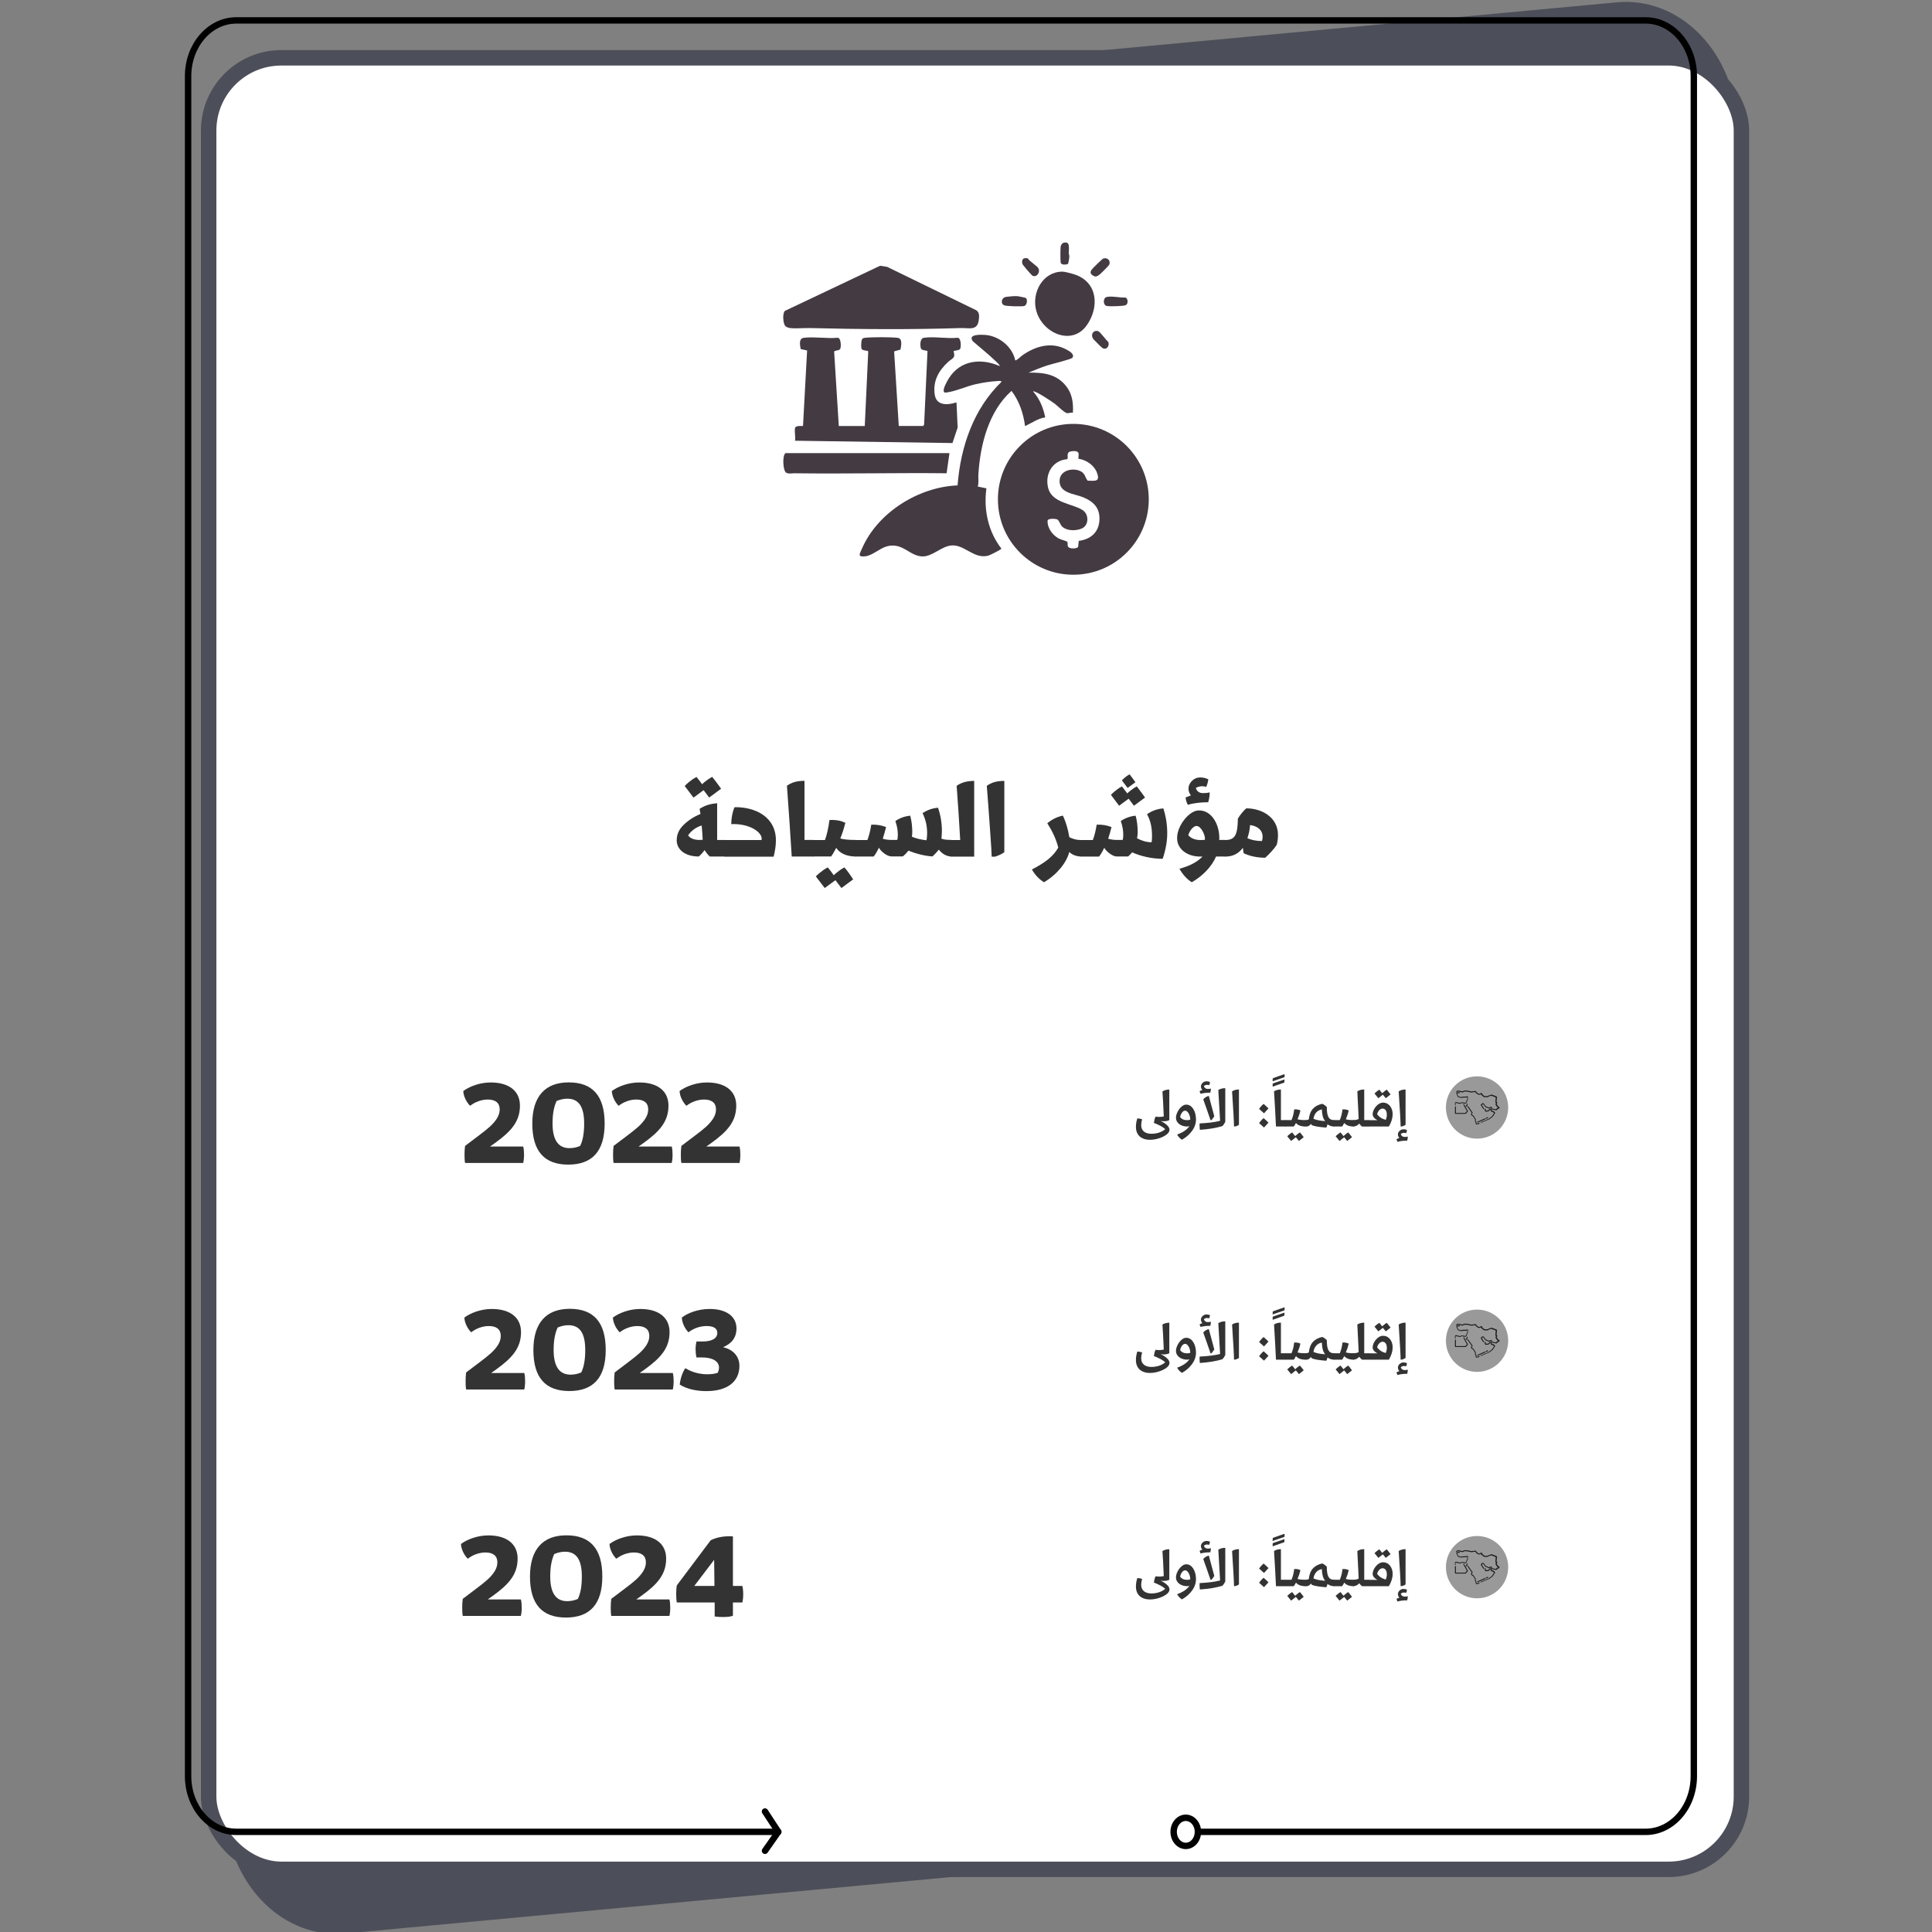 <?xml version="1.0" encoding="UTF-8"?>
<svg id="Layer_1" xmlns="http://www.w3.org/2000/svg" version="1.1" viewBox="0 0 250 250">
  <rect x="0" y="0" width="250" height="250" fill="#808080" stroke="none"/>
  <!-- Generator: Adobe Illustrator 29.5.1, SVG Export Plug-In . SVG Version: 2.1.0 Build 141)  -->
  <defs>
    <style>
      .st0 {
        fill: #fff;
        stroke: #4c4f59;
        stroke-miterlimit: 10;
        stroke-width: 2px;
      }

      .st1 {
        fill: #433a42;
      }

      .st2 {
        stroke-width: .89px;
      }

      .st2, .st3 {
        fill: none;
        stroke: #000;
        stroke-linecap: round;
        stroke-linejoin: round;
      }

      .st4 {
        fill: #4c4f59;
      }

      .st5 {
        fill: #333;
      }

      .st6 {
        fill: #1a1a1a;
      }

      .st7 {
        fill: #999;
      }

      .st3 {
        stroke-width: .83px;
      }
    </style>
  </defs>
  <path class="st2" d="M112.63,237.04"/>
  <path class="st2" d="M175.73,237.04"/>
  <path class="st4" d="M212.46,234.56l-167.75,15.63c-7.94.74-14.9-6.1-15.53-15.28l-.92-13.17c-.64-9.18,5.28-205.07,13.22-205.81L209.23.3c7.94-.74,14.9,6.1,15.53,15.28l.92,13.17c.64,9.18-5.28,205.07-13.22,205.81Z"/>
  <rect class="st0" x="27" y="7.48" width="198.34" height="234.41" rx="9.41" ry="9.41"/>
  <path class="st3" d="M100.71,237.04H30.58c-3.45,0-6.24-3.23-6.24-7.21V9.85c0-3.98,2.79-7.21,6.24-7.21h182.36c3.45,0,6.24,3.23,6.24,7.21v219.98c0,3.98-2.79,7.21-6.24,7.21h-57.65"/>
  <ellipse class="st3" cx="153.44" cy="237.04" rx="1.57" ry="1.82"/>
  <polyline class="st3" points="98.99 234.41 100.71 237.04 98.99 239.49"/>
  <g>
    <path class="st5" d="M67.7,148.35c.08.3.11.66.11,1.07s-.04.77-.11,1.07h-7.52c-.06-.32-.07-.67-.07-1.09s.02-.77.07-1.12l1.76-1.33c1.22-.92,1.84-1.43,2.34-2.19.24-.38.38-.77.38-1.2,0-.84-.54-1.28-1.54-1.28-.81,0-1.63.3-2.29.81-.47-.47-.86-1.24-.88-1.91.81-.6,2.14-1.11,3.54-1.11,2.4,0,3.79,1.12,3.79,3,0,2.03-1.12,3.32-3.21,4.82l-.66.47h4.28Z"/>
    <path class="st5" d="M68.88,145.39c0-3.47,1.63-5.33,4.71-5.33s4.65,1.73,4.65,5.33-1.63,5.31-4.71,5.31-4.65-1.72-4.65-5.31ZM75.07,148.29c.36-.73.52-1.69.52-2.91,0-2.16-.69-3.21-2.18-3.21-.43,0-.88.09-1.39.3-.36.77-.52,1.73-.52,2.91,0,2.12.73,3.19,2.19,3.19.47,0,.92-.09,1.37-.28Z"/>
    <path class="st5" d="M86.92,148.35c.08.3.11.66.11,1.07s-.04.77-.11,1.07h-7.52c-.06-.32-.07-.67-.07-1.09s.02-.77.07-1.12l1.76-1.33c1.22-.92,1.84-1.43,2.34-2.19.24-.38.38-.77.38-1.2,0-.84-.54-1.28-1.54-1.28-.81,0-1.63.3-2.29.81-.47-.47-.86-1.24-.88-1.91.81-.6,2.14-1.11,3.54-1.11,2.4,0,3.79,1.12,3.79,3,0,2.03-1.12,3.32-3.21,4.82l-.66.47h4.28Z"/>
    <path class="st5" d="M95.69,148.35c.08.3.11.66.11,1.07s-.04.77-.11,1.07h-7.52c-.06-.32-.07-.67-.07-1.09s.02-.77.07-1.12l1.76-1.33c1.22-.92,1.84-1.43,2.34-2.19.24-.38.38-.77.38-1.2,0-.84-.54-1.28-1.54-1.28-.81,0-1.63.3-2.29.81-.47-.47-.86-1.24-.88-1.91.81-.6,2.14-1.11,3.54-1.11,2.4,0,3.79,1.12,3.79,3,0,2.03-1.12,3.32-3.21,4.82l-.66.47h4.28Z"/>
  </g>
  <g>
    <path class="st5" d="M67.84,177.66c.08.3.11.66.11,1.07s-.04.77-.11,1.07h-7.52c-.06-.32-.07-.67-.07-1.09s.02-.77.07-1.12l1.76-1.33c1.22-.92,1.84-1.43,2.34-2.19.24-.38.38-.77.38-1.2,0-.84-.54-1.28-1.54-1.28-.81,0-1.63.3-2.29.81-.47-.47-.86-1.24-.88-1.91.81-.6,2.14-1.11,3.54-1.11,2.4,0,3.79,1.12,3.79,3,0,2.03-1.12,3.32-3.21,4.82l-.66.47h4.28Z"/>
    <path class="st5" d="M69.02,174.69c0-3.47,1.63-5.33,4.71-5.33s4.65,1.73,4.65,5.33-1.63,5.31-4.71,5.31-4.65-1.72-4.65-5.31ZM75.21,177.6c.36-.73.52-1.69.52-2.91,0-2.16-.69-3.21-2.18-3.21-.43,0-.88.09-1.39.3-.36.77-.52,1.73-.52,2.91,0,2.12.73,3.19,2.19,3.19.47,0,.92-.09,1.37-.28Z"/>
    <path class="st5" d="M87.06,177.66c.08.3.11.66.11,1.07s-.04.77-.11,1.07h-7.52c-.06-.32-.07-.67-.07-1.09s.02-.77.07-1.12l1.76-1.33c1.22-.92,1.84-1.43,2.34-2.19.24-.38.38-.77.38-1.2,0-.84-.54-1.28-1.54-1.28-.81,0-1.63.3-2.29.81-.47-.47-.86-1.24-.88-1.91.81-.6,2.14-1.11,3.54-1.11,2.4,0,3.79,1.12,3.79,3,0,2.03-1.12,3.32-3.21,4.82l-.66.47h4.28Z"/>
    <path class="st5" d="M87.96,179.16c.06-.69.36-1.65.73-2.12.82.53,1.89.79,2.79.79.58,0,1.03-.06,1.39-.19.11-.23.17-.45.17-.68,0-.83-.86-1.31-2.23-1.31h-.69c-.07-.34-.11-.67-.11-1.03,0-.38.04-.71.11-1.03h.77c1.22,0,1.93-.39,1.93-1.12,0-.58-.49-.88-1.37-.88s-1.71.3-2.36.81c-.47-.47-.84-1.24-.86-1.91.77-.6,2.12-1.11,3.6-1.11,2.34,0,3.47,1.11,3.47,2.51,0,1.2-.62,1.97-1.74,2.44,1.29.28,2.12,1.18,2.12,2.4,0,2.08-1.58,3.28-4.28,3.28-1.33,0-2.59-.3-3.43-.84Z"/>
  </g>
  <g>
    <path class="st5" d="M67.4,206.96c.08.3.11.66.11,1.07s-.04.77-.11,1.07h-7.52c-.06-.32-.07-.67-.07-1.09s.02-.77.07-1.12l1.76-1.33c1.22-.92,1.84-1.43,2.34-2.19.24-.38.38-.77.38-1.2,0-.84-.54-1.28-1.54-1.28-.81,0-1.63.3-2.29.81-.47-.47-.86-1.24-.88-1.91.81-.6,2.14-1.11,3.54-1.11,2.4,0,3.79,1.12,3.79,3,0,2.03-1.12,3.32-3.21,4.82l-.66.47h4.28Z"/>
    <path class="st5" d="M68.58,204c0-3.47,1.63-5.33,4.71-5.33s4.65,1.73,4.65,5.33-1.63,5.31-4.71,5.31-4.65-1.72-4.65-5.31ZM74.77,206.91c.36-.73.52-1.69.52-2.91,0-2.16-.69-3.21-2.18-3.21-.43,0-.88.09-1.39.3-.36.77-.52,1.73-.52,2.91,0,2.12.73,3.19,2.19,3.19.47,0,.92-.09,1.37-.28Z"/>
    <path class="st5" d="M86.62,206.96c.08.3.11.66.11,1.07s-.04.77-.11,1.07h-7.52c-.06-.32-.07-.67-.07-1.09s.02-.77.07-1.12l1.76-1.33c1.22-.92,1.84-1.43,2.34-2.19.24-.38.38-.77.38-1.2,0-.84-.54-1.28-1.54-1.28-.81,0-1.63.3-2.29.81-.47-.47-.86-1.24-.88-1.91.81-.6,2.14-1.11,3.54-1.11,2.4,0,3.79,1.12,3.79,3,0,2.03-1.12,3.32-3.21,4.82l-.66.47h4.28Z"/>
    <path class="st5" d="M92.47,207.36h-4.89c-.06-.32-.08-.67-.08-1.09s.02-.79.08-1.12l4.39-5.85c.71-.34,1.52-.51,2.44-.51.19,0,.34,0,.43.02v6.41h1.22c.07.28.11.64.11,1.07s-.04.77-.11,1.07h-1.22v1.71c-.23.11-.66.17-1.31.17-.36,0-.71-.02-1.05-.07v-1.8ZM92.45,205.22l-.04-3.38-2.57,3.38h2.61Z"/>
  </g>
  <g>
    <path class="st5" d="M87.57,108.69c0-.72.29-1.36.88-1.94s1.31-1.06,2.19-1.42c-.05-.35-.1-.58-.11-.67.69-.43,1.3-.64,2.27-.72v4.75h1.01s.06.03.06.08v1.98s-.02.08-.06.08h-1.97c-.21-.19-.43-.46-.67-.83-.21.3-.46.58-.74.83-1.78,0-2.87-.88-2.87-2.14ZM88.61,101.71c.06-.1.75-.78,1.52-1.17.24.29.46.59.7.91.24.32.38.53.45.62l-1.54,1.14-1.14-1.5ZM90.93,108.68c-.03-.64-.08-1.26-.13-1.86-.69.19-1.38.69-1.76,1.28.27.4.83.59,1.47.59l.42-.02ZM90.64,101.7c.06-.1.75-.78,1.52-1.17.24.29.46.59.7.91.24.32.38.53.45.62l-1.54,1.14-1.14-1.5Z"/>
    <path class="st5" d="M93.79,110.84s-.08-.03-.08-.08v-1.98s.03-.08.08-.08h4.75l.02-.19c0-.82-1.54-1.97-3.94-1.87.02-.85.16-1.58.43-2.19,2.66-.05,5.39,1.25,5.35,4.35,0,.59-.1,1.28-.29,2.05h-6.32Z"/>
    <path class="st5" d="M102.45,110.84c-.18-2.9-.38-5.95-.62-9.16.58-.43,1.26-.64,2.27-.64v7.65h1.14s.08.03.08.08v1.98s-.03.08-.08.08h-2.79Z"/>
    <path class="st5" d="M105.23,110.84s-.08-.03-.08-.08v-1.98s.03-.08.08-.08h1.52c.26-.72.45-1.58.58-2.58.08-.02.21-.02.38-.02.62,0,1.18.13,1.68.37-.22.86-.45,1.54-.66,2.03.45.13,1.1.19,1.98.19.05,0,.06.03.06.08v1.98s-.02.08-.06.08c-1.07,0-2.03-.37-2.5-1.12-.26.51-.48.88-.67,1.12h-2.32ZM105.57,113.41c.06-.08.78-.78,1.54-1.17.24.27.46.58.7.91.22.34.37.54.43.64l-1.52,1.12-1.15-1.5ZM107.73,113.41c.06-.08.78-.78,1.54-1.17.24.27.46.58.7.91.22.34.37.54.43.64l-1.52,1.12-1.15-1.5Z"/>
    <path class="st5" d="M110.7,110.84s-.08-.03-.08-.08v-1.98s.03-.08.08-.08h1.54c.21-.53.38-1.2.5-1.99.72-.02,1.36.08,1.92.32-.16.61-.3,1.1-.43,1.5.34.11.74.16,1.23.16h.64c.05-.13.08-.35.08-.67,0-.59-.11-1.18-.32-1.78.59-.4,1.23-.62,1.92-.69.16.58.26,1.26.27,2.08,0,.18-.02.4-.05.64.51.22,1.14.38,1.89.46.05-.27.08-.56.08-.9,0-.88-.14-1.65-.59-2.62.64-.4,1.22-.62,2-.69.34.99.5,1.99.5,2.99,0,.34-.02.67-.06,1.01.34.13.66.16,1.22.16.05,0,.08.03.08.08v1.98s-.03.08-.08.08c-.56,0-1.18-.37-1.55-.88-.26.32-.53.61-.82.88-.96-.05-2.15-.35-3.11-.75-.22.27-.46.53-.74.75h-1.42c-.29,0-.59-.11-.93-.35-.34-.24-.59-.5-.74-.78-.21.45-.43.83-.67,1.14h-2.35Z"/>
    <path class="st5" d="M123.02,110.84s-.08-.03-.08-.08v-1.98s.03-.08.08-.08h1.23c-.14-2.45-.29-4.79-.46-7.01.58-.43,1.33-.64,2.27-.64v9.8h-3.04Z"/>
    <path class="st5" d="M128.32,110.84c0-.34-.06-1.49-.21-3.47-.14-1.97-.27-3.87-.42-5.68.58-.43,1.26-.64,2.27-.64v9.22c-.32.26-.82.46-1.2.58h-.45Z"/>
    <path class="st5" d="M139.94,108.77v1.98s-.03.08-.08.08c-.51,0-1.17-.22-1.49-.59-.37,1.41-1.58,2.91-3.27,3.92-.56-.32-1.17-.93-1.57-1.65,1.75-.91,2.77-1.7,3.41-2.83-.3-1.17-.77-2.13-1.42-3.15.59-.5,1.26-.83,2.02-.99.38.82.66,1.74.83,2.79.45.24.94.37,1.49.37.05,0,.08.03.08.08Z"/>
    <path class="st5" d="M146.5,110.29c-.06.06-.29.35-.53.54h-1.42c-.27,0-.58-.11-.91-.35-.34-.24-.59-.5-.75-.78-.21.45-.43.83-.67,1.14h-2.35s-.08-.03-.08-.08v-1.98s.03-.08.08-.08h1.54c.21-.53.38-1.2.5-1.99.72-.02,1.36.08,1.92.32-.16.61-.3,1.1-.43,1.5.34.11.74.16,1.23.16h.64c.05-.13.08-.35.08-.67,0-.59-.11-1.18-.32-1.78.59-.4,1.23-.62,1.92-.69.16.58.26,1.26.27,2.08,0,.27-.03.54-.08.85.64.32,1.18.5,1.87.51.05-.24.06-.53.06-.83,0-.96-.13-1.83-.64-2.8.59-.43,1.34-.7,2.11-.75.34,1.06.5,2.13.5,3.22,0,1.01-.19,2.11-.59,3.3-1.39,0-2.85-.34-3.94-.83ZM143.76,102.85c.06-.08.7-.72,1.42-1.09.43.54.94,1.26,1.07,1.44l-1.44,1.06-1.06-1.41ZM145.18,100.98c.03-.06.5-.53.99-.78.3.38.67.9.75,1.02l-1.01.74-.74-.98ZM145.68,102.85c.06-.08.71-.72,1.42-1.09.43.54.94,1.26,1.07,1.44l-1.44,1.06-1.06-1.41Z"/>
    <path class="st5" d="M152.62,112.42c1.52-.43,2.34-.93,2.98-1.58h-.3c-1.75,0-2.98-1.04-2.98-2.34-.06-1.63,1.62-3.7,2.85-3.63,1.57,0,2.61,1.71,2.61,3.6l-.02.22h.8s.08.03.08.08v1.98s-.03.08-.08.08h-1.2c-.56,1.3-1.71,2.51-3.14,3.33-.62-.37-1.15-.96-1.6-1.74ZM153.42,103.19c.34-.14.56-.22.69-.27-.21-.24-.32-.54-.32-.88,0-.37.16-.7.46-1.01.3-.29.66-.43,1.04-.43s.74.08,1.06.24c-.02.29-.11.61-.26.98-.16-.05-.34-.08-.53-.08-.3,0-.58.08-.82.22.13.45.45.67.94.67.34,0,.62-.03.85-.1.02.37-.05.78-.19,1.28-.85,0-1.94.1-2.62.34-.18-.26-.29-.69-.3-.96ZM155.9,108.69s.02-.1.02-.19c0-.46-.48-1.62-1.1-1.62-.38,0-.86.56-1.06,1.18.3.4.87.64,1.57.64l.58-.02Z"/>
    <path class="st5" d="M160.93,110.4c-.05-.24-.08-.48-.1-.7-.54.75-1.3,1.14-2.27,1.14-.05,0-.08-.03-.08-.08v-1.98s.03-.08.08-.08c1.36,0,1.58-.85,1.62-2.77.24-.43.77-1.07,1.09-1.33,2.03,0,4.1,1.17,4.1,3.44,0,.43-.05.86-.16,1.28-.34.53-.98,1.22-1.49,1.67-1.02,0-1.95-.19-2.79-.58ZM163.38,108.28c0-.88-.67-1.39-1.62-1.52-.05.67-.18,1.23-.35,1.7.53.24,1.17.37,1.89.37.05-.19.08-.37.08-.54Z"/>
  </g>
  <g>
    <path class="st1" d="M148.65,64.61c0,5.39-4.37,9.76-9.76,9.76s-9.76-4.37-9.76-9.76,4.37-9.76,9.76-9.76,9.76,4.37,9.76,9.76ZM139.58,59.37c-.19-.22.5-1.21-1.01-.96-.7.12-.26.86-.48,1.01-1.91.16-2.91,1.92-2.46,3.72.49,1.96,3.1,2,4.45,2.86.86.55.84,1.98-.1,2.39-.72.31-1.83.33-2.47-.19-.37-.3-.41-.86-.72-.99-.24-.1-1.14-.14-1.23.13-.07.96.63,1.9,1.44,2.34.25.14.98.32,1.08.41.19.16-.11.62.32.8.25.11.93.12,1.11-.12l.08-.78c1.47-.19,2.55-1.04,2.67-2.59.12-1.58-.67-2.45-2.04-3.03-1.17-.5-3.17-.52-3.11-2.19.05-1.38,1.82-1.72,2.8-1.16.51.29.51.78.83,1.18,1.01.03,1.65.15,1.2-1.05-.35-.94-1.38-1.65-2.36-1.78Z"/>
    <path class="st1" d="M131.37,46.62c.12.1.77-.54.95-.66,1.71-1.19,3.76-1.77,5.7-.72.33.18,1.08.59.75,1.05-.15.21-2.72.82-3.2.98-.84.27-1.67.61-2.48.95,1.91-.03,3.63.17,4.88,1.76.78.99.94,2.2.86,3.43-.24-.06-.51.06-.71.06-.33,0-1.27-.95-1.61-1.21s-2.6-1.78-2.83-1.61c.84.93,1.33,2.14,1.57,3.36-.95.13-1.75.74-2.61,1.12-.2-1.61-.76-3.26-1.75-4.55-2.97,2.64-4.06,7-4.29,10.85-.03.5.08,1.05-.08,1.53l1.12.23c-.37,2.77.22,5.58,1.94,7.8,0,.11-1.47.85-1.7.91-1.87.48-3.05-1.45-4.75-1.32-1.3.1-2.44,1.42-3.73,1.42-1.7,0-2.57-1.87-4.65-1.3-.94.26-1.88,1.2-2.81,1.29-1.03.1-.7-.3-.4-1,2.02-4.68,7.33-7.98,12.37-8.18.38-4.95,2.05-9.89,5.67-13.39.07-.18-.47-.12-.56-.11-.91.05-1.9.21-2.79.41-1.12.25-2.67.94-3.71,1.06-.11.01-.28.06-.36-.05-.24-.34.44-1.49.65-1.82,1.49-2.32,4.15-2.59,6.55-1.54.08-.09-.44-.56-.52-.64-.94-.9-1.97-1.72-2.95-2.57-.73-.95,1.11-.86,1.64-.82,1.76.15,3.48,1.53,3.84,3.28Z"/>
    <path class="st1" d="M102.87,55.39c.1-.35.76-.25,1.04-.27l.53-9.77-.83-.18c-.09-.5-.29-1.38.42-1.46,1.34-.16,2.96.12,4.33,0,.49-.05.49,1.17.37,1.42-.11.22-.53.22-.74.29l-.05.12.6,9.59h3.36l.45-9.65c-.04-.17-.72-.05-.86-.35-.09-.18-.05-.83,0-1.05.06-.28.18-.34.45-.37.96-.1,3.21-.1,4.18,0,.72.07.48,1.01.41,1.52l-.83.24.6,9.65h3.17l.11-.19.44-9.5c-.26-.13-.81-.05-.88-.42-.08-.41-.1-1.22.41-1.3,1.27-.2,3.01.14,4.33,0,.51-.06.49,1.19.37,1.42-.11.22-.64.21-.86.3.29.96-.17.91-.71,1.41-1.23,1.14-1.97,2.46-1.73,4.2.21,1.5,1.68,1.39,2.82,1.03l.15,3.25-.67,2.01-20.37-.3c.08-.44-.1-1.26,0-1.64Z"/>
    <path class="st1" d="M101.63,42.2c-.32-.32-.4-1.7-.05-1.98l12.3-5.83.91.14,11.44,5.57c.52.23.49.77.43,1.26-.16,1.5-1.27,1.05-2.34,1.09-6.48.21-13.07.16-19.54,0-.8-.02-1.78.09-2.54,0-.19-.02-.47-.11-.61-.25Z"/>
    <path class="st1" d="M122.86,58.63l-.37,2.61c-6.58-.07-13.16.09-19.74,0-.32,0-.73.11-1.03-.08-.4-.25-.52-2.18-.08-2.53h21.23Z"/>
    <path class="st1" d="M137.47,35.15c.35,0,1.3.27,1.66.39,2.92,1.02,3.13,4.2,1.52,6.52-1.91,2.75-5.76,1.09-6.56-1.86-.63-2.32.83-5.04,3.38-5.05Z"/>
    <path class="st1" d="M132.77,38.58c.21.21.13.93-.25,1.02-.36.08-2.18.03-2.53-.08-.54-.16-.47-1.01.23-1.11.34-.05,1.16-.12,1.49-.08.13.01,1.02.2,1.06.24Z"/>
    <path class="st1" d="M143.21,38.43c.68-.16,1.72.12,2.43.07.36.15.35.83.04.98s-2.11.19-2.47.11c-.5-.11-.5-1.05,0-1.16Z"/>
    <path class="st1" d="M143.43,33.59c.18.19.21.45.09.68-.07.14-1.12,1.19-1.3,1.31-.3.22-.48.27-.81.06s-.36-.41-.16-.73c.1-.17,1.39-1.42,1.52-1.46.22-.07.49-.04.65.14Z"/>
    <path class="st1" d="M137.61,31.42c.93-.28.68.77.69,1.36,0,.12.08.25.07.37,0,.26-.09.72-.15.97-.25.17-.91.19-.97-.15-.05-.29-.04-1.77,0-2.08.03-.16.18-.42.35-.47Z"/>
    <path class="st1" d="M132.54,33.43c.15-.04.33-.04.47.02.26.42,1.14.9,1.35,1.26.29.51-.2,1.23-.75.97-.11-.05-1.27-1.38-1.31-1.53-.08-.26-.06-.64.24-.73Z"/>
    <path class="st1" d="M141.46,42.99c.15-.16.44-.23.65-.13.32.15.97,1.12,1.3,1.38.2.49-.2,1.09-.73.81-.1-.05-1.12-1.06-1.21-1.18-.18-.27-.24-.62,0-.88Z"/>
  </g>
  <g>
    <path class="st7" d="M195.16,143.31c0,2.23-1.81,4.03-4.03,4.03s-4.03-1.8-4.03-4.03,1.8-4.03,4.03-4.03,4.03,1.8,4.03,4.03h0Z"/>
    <g>
      <path class="st6" d="M189.77,143.2h-.06s-.06-.03-.06-.06.03-.06.06-.06h.02l.07-.23s.04-.05.07-.04c.03,0,.05.04.04.07l-.08.28s-.03.04-.06.04"/>
      <path class="st6" d="M191.65,145.32s-.04-.01-.05-.03c-.01-.03,0-.06.03-.08l1.03-.45.08-.07.31-.24.28-.41-.12-.12-.25-.09s-.03-.02-.04-.04l-.07-.2h-.02s-.19.2-.19.2c0,0-.02.01-.03.02l-.34.04s-.04,0-.05-.02l-.09-.1s-.02-.03-.02-.05l.03-.18s.03-.05.07-.05c.03,0,.05.03.05.07l-.02.15.05.05.29-.04.19-.19s.01-.01.02-.01l.09-.03s.03,0,.05,0c.01,0,.02.02.03.03l.08.23.24.08s.02,0,.02.01l.16.17s.02.05,0,.07l-.31.46s0,0-.01.01l-.31.24-.08.07s0,0-.02,0l-1.04.45s-.02,0-.02,0"/>
      <path class="st6" d="M191.06,145.51s-.03,0-.04-.02l-.05-.05s-.02-.03-.02-.04v-.13l-.1-.24s0-.02,0-.03l.02-.13-.27-.43-.13-.06s-.01,0-.02-.02l-.11-.15s-.02-.04,0-.06l.1-.16-.55-.77s-.01-.06.01-.08c.03-.02.06-.01.08.01l.57.8s.01.04,0,.06l-.1.16.08.11.13.07s.02.01.02.02l.29.46s.01.03,0,.04l-.02.13.1.23s0,.01,0,.02v.12l.02.02.15-.02.15-.07s.06,0,.08.03c.01.03,0,.06-.03.08l-.16.07s-.01,0-.02,0l-.19.02s0,0,0,0h0Z"/>
      <path class="st6" d="M193.61,143.67s0,0-.01,0l-.55-.11s-.04-.02-.04-.04l-.05-.16-.04-.02-.2.11s-.04,0-.05,0l-.49-.22s-.02-.01-.02-.02l-.21-.32-.07-.02-.13.12.29.47s0,.06-.02.08-.06,0-.08-.02l-.32-.51s-.01-.05,0-.07l.19-.18s.04-.02.06-.01l.12.04s.02.01.03.02l.21.32.45.2.2-.11s.04,0,.05,0l.09.04s.03.02.03.04l.04.15.48.09.14-.15s.02-.02.04-.02h.12v-.05l-.1-.03s-.02-.01-.03-.02l-.22-.34s-.01-.04,0-.06l.07-.15-.07-.05s-.02-.03-.02-.05l.05-.61-.23-.1-.36-.13-.37.13-.04.05s-.03.02-.05.02h-.45s-.02-.01-.03-.02l-.35-.27s-.03-.04-.02-.06l.02-.06h0s-.22.1-.22.1c-.01,0-.03,0-.04,0l-.17-.05s-.01,0-.02,0l-.22-.16s-.01-.01-.02-.02l-.08-.14-.49.07s-.01,0-.02,0l-.59-.12h-.3l-.23.11s-.02,0-.04,0l-.45-.1-.12-.02-.07.03-.08.09s-.06.03-.08,0c-.02-.02-.03-.06,0-.08l.08-.1s.01-.01.02-.01l.1-.05s.02,0,.04,0l.14.02.43.09.23-.11s.02,0,.03,0h.32s0,0,.01,0l.58.12.52-.07s.05,0,.06.03l.1.16.2.15.14.04.23-.11s.04,0,.05,0l.08.04s.04.04.03.07l-.02.06.3.23h.41s.04-.04.04-.04c0,0,.02-.02.03-.02l.41-.14s.03,0,.04,0l.38.14.27.12s.04.03.03.06l-.06.62.08.06s.03.05.02.07l-.08.16.19.3.12.04s.04.03.04.06v.14s-.02.05-.05.06l-.15.02-.14.16s-.03.02-.04.02h0Z"/>
      <path class="st6" d="M189.62,144.13h-1.29s-.06-.03-.06-.06v-.85s.03-.06.06-.06.06.03.06.06v.8h1.21l.22-.24-.46-.81s0-.06.02-.08c.03-.02.06,0,.08.02l.48.85s0,.05,0,.07l-.26.29s-.03.02-.04.02h0Z"/>
      <path class="st6" d="M188.33,143.06s-.06-.03-.06-.06v-.3s.02-.05.04-.06l.1-.03s.02,0,.03,0l.52.12.08-.07s.02-.01.04-.01h.22s0,0,.01,0l.22.05.15-.03.19-.48v-.21l-.21.05s0,0-.01,0h-.27s-.32.04-.32.04c0,0-.02,0-.03,0l-.35-.11s-.03-.02-.04-.03l-.18-.4s0-.04,0-.06l.09-.11s.03-.02.04-.02h.26s.06,0,.07.03c.01.03,0,.06-.04.07h-.04s-.01.02-.02.02h-.21l-.05.06.15.34.31.1.31-.05s0,0,.01,0h.27s.27-.05.27-.05c.02,0,.03,0,.05.01.01.01.02.03.02.05v.29s0,.02,0,.02l-.21.52s-.02.03-.04.03l-.2.03s-.02,0-.02,0l-.22-.06h-.19l-.09.08s-.03.02-.05.01l-.53-.12-.05.02v.26s-.03.06-.06.06h0Z"/>
      <path class="st6" d="M192.29,144.77s-.04-.01-.05-.03c-.01-.03,0-.06.03-.08l.22-.1s.06,0,.08.03,0,.06-.03.08l-.22.1s-.02,0-.02,0"/>
      <path class="st6" d="M191.2,145.26s-.04-.01-.05-.03c-.01-.03,0-.06.03-.08l.95-.42s.06,0,.08.03c.01.03,0,.06-.03.08l-.95.42s-.02,0-.02,0"/>
    </g>
    <g>
      <path class="st5" d="M146.99,145.8c0-.4.06-.7.18-1.08.19,0,.39.04.62.11-.08.26-.12.52-.12.77,0,.73.53,1.11,1.32,1.11.67,0,1.35-.2,1.79-.6-.26-.26-.82-.56-1.47-.81.03-.19.06-.35.09-.45.02-.1.07-.22.13-.36.12.02.26.04.44.04.21,0,.41-.02.62-.06l-.02-.46c-.04-.94-.08-1.86-.15-2.78.24-.16.54-.24.89-.24v3.95c-.19.1-.43.15-.71.15-.13,0-.26,0-.36-.03v.03c.29.13.54.29.77.5.22.21.32.4.32.58.05.7-1.45,1.33-2.51,1.32-1.15,0-1.83-.62-1.83-1.67Z"/>
      <path class="st5" d="M152.31,146.81c.75-.26,1.29-.63,1.61-1.1-.08.04-.19.06-.3.06-.83,0-1.45-.49-1.45-1.11-.02-.73.71-1.76,1.35-1.72.75,0,1.24.9,1.24,1.91,0,.53-.17,1.02-.5,1.48-.34.46-.77.84-1.31,1.15-.24-.14-.46-.36-.63-.67ZM154.02,144.88c0-.55-.3-1.16-.67-1.16-.28,0-.55.36-.64.81.16.27.49.42.9.42.15,0,.28-.02.41-.07Z"/>
      <path class="st5" d="M155.23,145.57c0-.09,0-.16,0-.2,1.09-.05,1.98-.16,2.65-.34-.1-1.82-.18-3.15-.23-3.98.24-.16.54-.24.9-.24v4.36c-.09.19-.24.41-.36.54-.8.25-1.78.41-2.93.49-.02-.24-.04-.45-.04-.63ZM155.23,141.19c.08-.05.21-.09.36-.15-.13-.13-.19-.28-.19-.46,0-.34.34-.66.71-.66.18,0,.33.03.46.1,0,.12-.05.25-.1.4-.09-.02-.18-.04-.27-.04-.16,0-.31.05-.42.16.07.24.26.37.51.37.15,0,.29-.02.4-.05,0,.17-.03.35-.08.53-.51,0-.93.05-1.25.15-.06-.09-.12-.25-.12-.37ZM156.64,144.94c-.39-1.13-.7-2.03-.94-2.68.18-.22.42-.38.72-.45l.71,2.64c-.15.22-.28.39-.37.5h-.12Z"/>
      <path class="st5" d="M159.68,145.77c0-.5-.08-2.02-.25-4.55.24-.16.54-.24.89-.24v4.56c-.12.1-.28.17-.47.22h-.17Z"/>
      <path class="st5" d="M162.93,143.48s.27-.39.58-.64c.26.22.55.51.63.59l-.58.63-.63-.57ZM162.93,145.32s.27-.39.58-.64c.26.22.55.51.63.59l-.58.63-.63-.57Z"/>
      <path class="st5" d="M164.68,139.92s0-.08,0-.14c0-.11,0-.19.03-.26l1.5-.53c0,.06.02.12.02.16,0,.07,0,.15-.03.24l-1.51.53ZM164.68,140.61s0-.09,0-.18,0-.16.02-.23l1.51-.52c0,.14,0,.27-.02.4l-1.5.53Z"/>
      <path class="st5" d="M165.11,145.77c-.07-1.47-.15-2.99-.25-4.55.24-.16.54-.24.89-.24v3.96h.6s.05.02.05.04v.75s-.02.04-.05.04h-1.24Z"/>
      <path class="st5" d="M166.36,145.77s-.04-.02-.04-.04v-.75s.02-.04.04-.04h.76c.19-.46.28-.83.35-1.39h.13c.24,0,.46.04.67.14-.09.43-.22.8-.37,1.14.2.07.53.11,1.01.11.02,0,.04.02.04.04v.75s-.02.04-.04.04c-.53,0-.97-.15-1.21-.46-.12.22-.21.37-.28.46h-1.06ZM166.57,147.03s.32-.32.63-.5c.19.22.43.53.49.62l-.62.49-.5-.61ZM167.58,147.03s.32-.32.63-.5c.19.22.43.53.49.62l-.62.49-.5-.61Z"/>
      <path class="st5" d="M169.76,145.6c-.05-.07-.08-.13-.12-.17-.13.18-.34.34-.55.34h-.19s-.04-.02-.04-.04v-.75s.02-.04.04-.04c.19,0,.34-.03.46-.1.13-1.23.73-1.77,1.73-2.01.21.08.4.22.6.42,0,1.15.21,1.69.94,1.69.02,0,.04.02.04.04v.75s-.02.04-.04.04c-.33,0-.61-.1-.85-.29-.04.15-.08.29-.15.43-.9-.07-1.4-.14-1.86-.3ZM171.05,143.56c-.53.08-.99.5-1.09,1.21.43.18.88.26,1.52.3-.29-.32-.41-.82-.43-1.51Z"/>
      <path class="st5" d="M172.61,145.77s-.04-.02-.04-.04v-.75s.01-.04.04-.04h.76c.19-.46.28-.83.35-1.39h.13c.24,0,.46.04.67.14-.09.43-.22.8-.37,1.14.2.07.53.11,1.01.11.02,0,.04.02.04.04v.75s-.02.04-.04.04c-.53,0-.97-.15-1.21-.46-.12.22-.21.37-.28.46h-1.06ZM172.83,147.03s.32-.32.63-.5c.19.22.42.53.49.62l-.62.49-.5-.61ZM173.83,147.03s.32-.32.63-.5c.19.22.42.53.49.62l-.62.49-.5-.61Z"/>
      <path class="st5" d="M175.07,145.73v-.74s.02-.05.04-.05c.29,0,.52-.05.7-.15-.02-.64-.07-1.48-.12-2.49l-.05-1.08c.24-.16.54-.24.89-.24v3.96s.63,0,.63,0c.03,0,.05.02.05.04v.75s-.02.04-.05.04h-.92c-.15-.13-.26-.25-.36-.38-.16.22-.46.38-.77.38-.02,0-.04-.02-.04-.04Z"/>
      <path class="st5" d="M177.19,145.77s-.04-.02-.04-.04v-.74s.02-.04.04-.04h1.04c-.37-.19-.61-.47-.61-.76-.01-.6.64-1.54,1.38-1.51.67,0,1.21.62,1.21,1.5,0,.5-.16,1.03-.49,1.59h-2.53ZM177.86,141.5s.32-.33.63-.5c.24.29.42.55.49.62l-.62.49-.5-.61ZM179.45,144.18c0-.43-.22-.73-.54-.73s-.61.32-.71.72c.24.35.6.6,1.11.74.1-.22.15-.46.15-.72ZM178.82,141.5s.32-.33.63-.5c.24.29.43.55.49.62l-.62.49-.5-.61Z"/>
      <path class="st5" d="M180.72,147.4c.09-.05.21-.09.36-.15-.13-.13-.19-.28-.19-.46,0-.34.34-.66.71-.66.18,0,.33.03.46.1,0,.12-.05.25-.1.4-.08-.02-.18-.04-.27-.04-.16,0-.31.05-.43.16.07.24.26.37.51.37.15,0,.29-.02.4-.05,0,.17-.03.35-.08.53-.51,0-.93.05-1.25.16-.06-.09-.12-.26-.12-.37ZM181.24,145.77c0-.5-.08-2.02-.25-4.55.24-.16.54-.24.89-.24v4.56c-.12.1-.28.17-.47.22h-.17Z"/>
    </g>
  </g>
  <g>
    <path class="st7" d="M195.16,173.49c0,2.23-1.81,4.03-4.03,4.03s-4.03-1.8-4.03-4.03,1.8-4.03,4.03-4.03,4.03,1.8,4.03,4.03h0Z"/>
    <g>
      <path class="st6" d="M189.77,173.37h-.06s-.06-.03-.06-.06.03-.06.06-.06h.02l.07-.23s.04-.05.07-.04c.03,0,.05.04.04.07l-.08.28s-.03.04-.06.04"/>
      <path class="st6" d="M191.65,175.49s-.04-.01-.05-.03c-.01-.03,0-.06.03-.08l1.03-.45.08-.07.31-.24.28-.41-.12-.12-.25-.09s-.03-.02-.04-.04l-.07-.2h-.02s-.19.2-.19.2c0,0-.02.01-.03.02l-.34.04s-.04,0-.05-.02l-.09-.1s-.02-.03-.02-.05l.03-.18s.03-.05.07-.05c.03,0,.05.03.05.07l-.02.15.05.05.29-.04.19-.19s.01-.01.02-.01l.09-.03s.03,0,.05,0c.01,0,.02.02.03.03l.08.23.24.08s.02,0,.02.01l.16.17s.02.05,0,.07l-.31.46s0,0-.01.01l-.31.24-.08.07s0,0-.02,0l-1.04.45s-.02,0-.02,0"/>
      <path class="st6" d="M191.06,175.68s-.03,0-.04-.02l-.05-.05s-.02-.03-.02-.04v-.13l-.1-.24s0-.02,0-.03l.02-.13-.27-.43-.13-.06s-.01,0-.02-.02l-.11-.15s-.02-.04,0-.06l.1-.16-.55-.77s-.01-.06.01-.08c.03-.02.06-.01.08.01l.57.8s.01.04,0,.06l-.1.16.08.11.13.07s.02.01.02.02l.29.46s.01.03,0,.04l-.02.13.1.23s0,.01,0,.02v.12l.02.02.15-.02.15-.07s.06,0,.08.03c.01.03,0,.06-.03.08l-.16.07s-.01,0-.02,0l-.19.02s0,0,0,0h0Z"/>
      <path class="st6" d="M193.61,173.84s0,0-.01,0l-.55-.11s-.04-.02-.04-.04l-.05-.16-.04-.02-.2.11s-.04,0-.05,0l-.49-.22s-.02-.01-.02-.02l-.21-.32-.07-.02-.13.12.29.47s0,.06-.02.08-.06,0-.08-.02l-.32-.51s-.01-.05,0-.07l.19-.18s.04-.02.06-.01l.12.04s.02.01.03.02l.21.32.45.2.2-.11s.04,0,.05,0l.09.04s.03.02.03.04l.04.15.48.09.14-.15s.02-.02.04-.02h.12v-.05l-.1-.03s-.02-.01-.03-.02l-.22-.34s-.01-.04,0-.06l.07-.15-.07-.05s-.02-.03-.02-.05l.05-.61-.23-.1-.36-.13-.37.13-.04.05s-.03.02-.05.02h-.45s-.02-.01-.03-.02l-.35-.27s-.03-.04-.02-.06l.02-.06h0s-.22.1-.22.1c-.01,0-.03,0-.04,0l-.17-.05s-.01,0-.02,0l-.22-.16s-.01-.01-.02-.02l-.08-.14-.49.07s-.01,0-.02,0l-.59-.12h-.3l-.23.11s-.02,0-.04,0l-.45-.1-.12-.02-.07.03-.08.09s-.06.03-.08,0c-.02-.02-.03-.06,0-.08l.08-.1s.01-.01.02-.01l.1-.05s.02,0,.04,0l.14.02.43.09.23-.11s.02,0,.03,0h.32s0,0,.01,0l.58.12.52-.07s.05,0,.06.03l.1.16.2.15.14.04.23-.11s.04,0,.05,0l.08.04s.04.04.03.07l-.02.06.3.23h.41s.04-.04.04-.04c0,0,.02-.02.03-.02l.41-.14s.03,0,.04,0l.38.14.27.12s.04.03.03.06l-.06.62.08.06s.03.05.02.07l-.08.16.19.3.12.04s.04.03.04.06v.14s-.02.05-.05.06l-.15.02-.14.16s-.03.02-.04.02h0Z"/>
      <path class="st6" d="M189.62,174.3h-1.29s-.06-.03-.06-.06v-.85s.03-.06.06-.06.06.03.06.06v.8h1.21l.22-.24-.46-.81s0-.06.02-.08c.03-.02.06,0,.08.02l.48.85s0,.05,0,.07l-.26.29s-.03.02-.04.02h0Z"/>
      <path class="st6" d="M188.33,173.23s-.06-.03-.06-.06v-.3s.02-.05.04-.06l.1-.03s.02,0,.03,0l.52.12.08-.07s.02-.01.04-.01h.22s0,0,.01,0l.22.05.15-.03.19-.48v-.21l-.21.05s0,0-.01,0h-.27s-.32.04-.32.04c0,0-.02,0-.03,0l-.35-.11s-.03-.02-.04-.03l-.18-.4s0-.04,0-.06l.09-.11s.03-.02.04-.02h.26s.06,0,.07.03c.01.03,0,.06-.04.07h-.04s-.01.02-.02.02h-.21l-.05.06.15.34.31.1.31-.05s0,0,.01,0h.27s.27-.05.27-.05c.02,0,.03,0,.05.01.01.01.02.03.02.05v.29s0,.02,0,.02l-.21.52s-.02.03-.04.03l-.2.03s-.02,0-.02,0l-.22-.06h-.19l-.09.08s-.03.02-.05.01l-.53-.12-.05.02v.26s-.03.06-.06.06h0Z"/>
      <path class="st6" d="M192.29,174.94s-.04-.01-.05-.03c-.01-.03,0-.06.03-.08l.22-.1s.06,0,.08.03,0,.06-.03.08l-.22.1s-.02,0-.02,0"/>
      <path class="st6" d="M191.2,175.43s-.04-.01-.05-.03c-.01-.03,0-.06.03-.08l.95-.42s.06,0,.08.03c.01.03,0,.06-.03.08l-.95.42s-.02,0-.02,0"/>
    </g>
    <g>
      <path class="st5" d="M146.99,175.97c0-.4.06-.7.18-1.08.19,0,.39.04.62.11-.08.26-.12.52-.12.77,0,.73.53,1.11,1.32,1.11.67,0,1.35-.2,1.79-.6-.26-.26-.82-.56-1.47-.81.03-.19.06-.35.09-.45.02-.1.07-.22.13-.36.12.02.26.04.44.04.21,0,.41-.02.62-.06l-.02-.46c-.04-.94-.08-1.86-.15-2.78.24-.16.54-.24.89-.24v3.95c-.19.1-.43.15-.71.15-.13,0-.26,0-.36-.03v.03c.29.13.54.29.77.5.22.21.32.4.32.58.05.7-1.45,1.33-2.51,1.32-1.15,0-1.83-.62-1.83-1.67Z"/>
      <path class="st5" d="M152.31,176.98c.75-.26,1.29-.63,1.61-1.1-.08.04-.19.06-.3.06-.83,0-1.45-.49-1.45-1.11-.02-.73.71-1.76,1.35-1.72.75,0,1.24.9,1.24,1.91,0,.53-.17,1.02-.5,1.48-.34.46-.77.84-1.31,1.15-.24-.14-.46-.36-.63-.67ZM154.02,175.05c0-.55-.3-1.16-.67-1.16-.28,0-.55.36-.64.81.16.27.49.42.9.42.15,0,.28-.02.41-.07Z"/>
      <path class="st5" d="M155.23,175.74c0-.09,0-.16,0-.2,1.09-.05,1.98-.16,2.65-.34-.1-1.82-.18-3.15-.23-3.98.24-.16.54-.24.9-.24v4.36c-.09.19-.24.41-.36.54-.8.25-1.78.41-2.93.49-.02-.24-.04-.45-.04-.63ZM155.23,171.36c.08-.05.21-.09.36-.15-.13-.13-.19-.28-.19-.46,0-.34.34-.66.71-.66.18,0,.33.03.46.1,0,.12-.05.25-.1.4-.09-.02-.18-.04-.27-.04-.16,0-.31.05-.42.16.07.24.26.37.51.37.15,0,.29-.02.4-.05,0,.17-.03.35-.08.53-.51,0-.93.05-1.25.15-.06-.09-.12-.25-.12-.37ZM156.64,175.11c-.39-1.13-.7-2.03-.94-2.68.18-.22.42-.38.72-.45l.71,2.64c-.15.22-.28.39-.37.5h-.12Z"/>
      <path class="st5" d="M159.68,175.94c0-.5-.08-2.02-.25-4.55.24-.16.54-.24.89-.24v4.56c-.12.1-.28.17-.47.22h-.17Z"/>
      <path class="st5" d="M162.93,173.65s.27-.39.58-.64c.26.22.55.51.63.59l-.58.63-.63-.57ZM162.93,175.49s.27-.39.58-.64c.26.22.55.51.63.59l-.58.63-.63-.57Z"/>
      <path class="st5" d="M164.68,170.09s0-.08,0-.14c0-.11,0-.19.03-.26l1.5-.53c0,.06.02.12.02.16,0,.07,0,.15-.03.24l-1.51.53ZM164.68,170.78s0-.09,0-.18,0-.16.02-.23l1.51-.52c0,.14,0,.27-.02.4l-1.5.53Z"/>
      <path class="st5" d="M165.11,175.94c-.07-1.47-.15-2.99-.25-4.55.24-.16.54-.24.89-.24v3.96h.6s.05.02.05.04v.75s-.02.04-.05.04h-1.24Z"/>
      <path class="st5" d="M166.36,175.94s-.04-.02-.04-.04v-.75s.02-.04.04-.04h.76c.19-.46.28-.83.35-1.39h.13c.24,0,.46.04.67.14-.09.43-.22.8-.37,1.14.2.07.53.11,1.01.11.02,0,.04.02.04.04v.75s-.02.04-.04.04c-.53,0-.97-.15-1.21-.46-.12.22-.21.37-.28.46h-1.06ZM166.57,177.2s.32-.32.63-.5c.19.22.43.53.49.62l-.62.49-.5-.61ZM167.58,177.2s.32-.32.63-.5c.19.22.43.53.49.62l-.62.49-.5-.61Z"/>
      <path class="st5" d="M169.76,175.77c-.05-.07-.08-.13-.12-.17-.13.18-.34.34-.55.34h-.19s-.04-.02-.04-.04v-.75s.02-.04.04-.04c.19,0,.34-.03.46-.1.13-1.23.73-1.77,1.73-2.01.21.08.4.22.6.42,0,1.15.21,1.69.94,1.69.02,0,.04.02.04.04v.75s-.02.04-.04.04c-.33,0-.61-.1-.85-.29-.04.15-.08.29-.15.43-.9-.07-1.4-.14-1.86-.3ZM171.05,173.73c-.53.08-.99.5-1.09,1.21.43.18.88.26,1.52.3-.29-.32-.41-.82-.43-1.51Z"/>
      <path class="st5" d="M172.61,175.94s-.04-.02-.04-.04v-.75s.01-.04.04-.04h.76c.19-.46.28-.83.35-1.39h.13c.24,0,.46.04.67.14-.09.43-.22.8-.37,1.14.2.07.53.11,1.01.11.02,0,.04.02.04.04v.75s-.02.04-.04.04c-.53,0-.97-.15-1.21-.46-.12.22-.21.37-.28.46h-1.06ZM172.83,177.2s.32-.32.63-.5c.19.22.42.53.49.62l-.62.49-.5-.61ZM173.83,177.2s.32-.32.63-.5c.19.22.42.53.49.62l-.62.49-.5-.61Z"/>
      <path class="st5" d="M175.07,175.9v-.74s.02-.05.04-.05c.29,0,.52-.05.7-.15-.02-.64-.07-1.48-.12-2.49l-.05-1.08c.24-.16.54-.24.89-.24v3.96s.63,0,.63,0c.03,0,.05.02.05.04v.75s-.02.04-.05.04h-.92c-.15-.13-.26-.25-.36-.38-.16.22-.46.38-.77.38-.02,0-.04-.02-.04-.04Z"/>
      <path class="st5" d="M177.19,175.94s-.04-.02-.04-.04v-.74s.02-.04.04-.04h1.04c-.37-.19-.61-.47-.61-.76-.01-.6.64-1.54,1.38-1.51.67,0,1.21.62,1.21,1.5,0,.5-.16,1.03-.49,1.59h-2.53ZM177.86,171.67s.32-.33.63-.5c.24.29.42.55.49.62l-.62.49-.5-.61ZM179.45,174.35c0-.43-.22-.73-.54-.73s-.61.32-.71.72c.24.35.6.6,1.11.74.1-.22.15-.46.15-.72ZM178.82,171.67s.32-.33.63-.5c.24.29.43.55.49.62l-.62.49-.5-.61Z"/>
      <path class="st5" d="M180.72,177.57c.09-.05.21-.09.36-.15-.13-.13-.19-.28-.19-.46,0-.34.34-.66.71-.66.18,0,.33.03.46.1,0,.12-.05.25-.1.4-.08-.02-.18-.04-.27-.04-.16,0-.31.05-.43.16.07.24.26.37.51.37.15,0,.29-.02.4-.05,0,.17-.03.35-.08.53-.51,0-.93.05-1.25.16-.06-.09-.12-.26-.12-.37ZM181.24,175.94c0-.5-.08-2.02-.25-4.55.24-.16.54-.24.89-.24v4.56c-.12.1-.28.17-.47.22h-.17Z"/>
    </g>
  </g>
  <g>
    <path class="st7" d="M195.16,202.79c0,2.23-1.81,4.03-4.03,4.03s-4.03-1.8-4.03-4.03,1.8-4.03,4.03-4.03,4.03,1.8,4.03,4.03h0Z"/>
    <g>
      <path class="st6" d="M189.77,202.68h-.06s-.06-.03-.06-.06.03-.06.06-.06h.02l.07-.23s.04-.05.07-.04c.03,0,.05.04.04.07l-.08.28s-.03.04-.06.04"/>
      <path class="st6" d="M191.65,204.79s-.04-.01-.05-.03c-.01-.03,0-.06.03-.08l1.03-.45.08-.07.31-.24.28-.41-.12-.12-.25-.09s-.03-.02-.04-.04l-.07-.2h-.02s-.19.2-.19.2c0,0-.02.01-.03.02l-.34.04s-.04,0-.05-.02l-.09-.1s-.02-.03-.02-.05l.03-.18s.03-.05.07-.05c.03,0,.05.03.05.07l-.02.15.05.05.29-.04.19-.19s.01-.01.02-.01l.09-.03s.03,0,.05,0c.01,0,.02.02.03.03l.08.23.24.08s.02,0,.02.01l.16.17s.02.05,0,.07l-.31.46s0,0-.01.01l-.31.24-.08.07s0,0-.02,0l-1.04.45s-.02,0-.02,0"/>
      <path class="st6" d="M191.06,204.99s-.03,0-.04-.02l-.05-.05s-.02-.03-.02-.04v-.13l-.1-.24s0-.02,0-.03l.02-.13-.27-.43-.13-.06s-.01,0-.02-.02l-.11-.15s-.02-.04,0-.06l.1-.16-.55-.77s-.01-.06.01-.08c.03-.02.06-.01.08.01l.57.8s.01.04,0,.06l-.1.16.08.11.13.07s.02.01.02.02l.29.46s.01.03,0,.04l-.02.13.1.23s0,.01,0,.02v.12l.02.02.15-.02.15-.07s.06,0,.08.03c.01.03,0,.06-.03.08l-.16.07s-.01,0-.02,0l-.19.02s0,0,0,0h0Z"/>
      <path class="st6" d="M193.61,203.15s0,0-.01,0l-.55-.11s-.04-.02-.04-.04l-.05-.16-.04-.02-.2.11s-.04,0-.05,0l-.49-.22s-.02-.01-.02-.02l-.21-.32-.07-.02-.13.12.29.47s0,.06-.02.08-.06,0-.08-.02l-.32-.51s-.01-.05,0-.07l.19-.18s.04-.02.06-.01l.12.04s.02.01.03.02l.21.32.45.2.2-.11s.04,0,.05,0l.09.04s.03.02.03.04l.04.15.48.09.14-.15s.02-.02.04-.02h.12v-.05l-.1-.03s-.02-.01-.03-.02l-.22-.34s-.01-.04,0-.06l.07-.15-.07-.05s-.02-.03-.02-.05l.05-.61-.23-.1-.36-.13-.37.13-.04.05s-.03.02-.05.02h-.45s-.02-.01-.03-.02l-.35-.27s-.03-.04-.02-.06l.02-.06h0s-.22.1-.22.1c-.01,0-.03,0-.04,0l-.17-.05s-.01,0-.02,0l-.22-.16s-.01-.01-.02-.02l-.08-.14-.49.07s-.01,0-.02,0l-.59-.12h-.3l-.23.11s-.02,0-.04,0l-.45-.1-.12-.02-.07.03-.08.09s-.06.03-.08,0c-.02-.02-.03-.06,0-.08l.08-.1s.01-.01.02-.01l.1-.05s.02,0,.04,0l.14.02.43.09.23-.11s.02,0,.03,0h.32s0,0,.01,0l.58.12.52-.07s.05,0,.06.03l.1.16.2.15.14.04.23-.11s.04,0,.05,0l.08.04s.04.04.03.07l-.02.06.3.23h.41s.04-.04.04-.04c0,0,.02-.02.03-.02l.41-.14s.03,0,.04,0l.38.14.27.12s.04.03.03.06l-.06.62.08.06s.03.05.02.07l-.08.16.19.3.12.04s.04.03.04.06v.14s-.02.05-.05.06l-.15.02-.14.16s-.03.02-.04.02h0Z"/>
      <path class="st6" d="M189.62,203.61h-1.29s-.06-.03-.06-.06v-.85s.03-.06.06-.06.06.03.06.06v.8h1.21l.22-.24-.46-.81s0-.06.02-.08c.03-.02.06,0,.08.02l.48.85s0,.05,0,.07l-.26.29s-.03.02-.04.02h0Z"/>
      <path class="st6" d="M188.33,202.54s-.06-.03-.06-.06v-.3s.02-.05.04-.06l.1-.03s.02,0,.03,0l.52.12.08-.07s.02-.01.04-.01h.22s0,0,.01,0l.22.05.15-.03.19-.48v-.21l-.21.05s0,0-.01,0h-.27s-.32.04-.32.04c0,0-.02,0-.03,0l-.35-.11s-.03-.02-.04-.03l-.18-.4s0-.04,0-.06l.09-.11s.03-.02.04-.02h.26s.06,0,.07.03c.01.03,0,.06-.04.07h-.04s-.01.02-.02.02h-.21l-.05.06.15.34.31.1.31-.05s0,0,.01,0h.27s.27-.05.27-.05c.02,0,.03,0,.05.01.01.01.02.03.02.05v.29s0,.02,0,.02l-.21.52s-.02.03-.04.03l-.2.03s-.02,0-.02,0l-.22-.06h-.19l-.09.08s-.03.02-.05.01l-.53-.12-.05.02v.26s-.03.06-.06.06h0Z"/>
      <path class="st6" d="M192.29,204.25s-.04-.01-.05-.03c-.01-.03,0-.06.03-.08l.22-.1s.06,0,.08.03,0,.06-.03.08l-.22.1s-.02,0-.02,0"/>
      <path class="st6" d="M191.2,204.74s-.04-.01-.05-.03c-.01-.03,0-.06.03-.08l.95-.42s.06,0,.08.03c.01.03,0,.06-.03.08l-.95.42s-.02,0-.02,0"/>
    </g>
    <g>
      <path class="st5" d="M146.99,205.28c0-.4.06-.7.18-1.08.19,0,.39.04.62.11-.08.26-.12.52-.12.77,0,.73.53,1.11,1.32,1.11.67,0,1.35-.2,1.79-.6-.26-.26-.82-.56-1.47-.81.03-.19.06-.35.09-.45.02-.1.07-.22.13-.36.12.02.26.04.44.04.21,0,.41-.02.62-.06l-.02-.46c-.04-.94-.08-1.86-.15-2.78.24-.16.54-.24.89-.24v3.95c-.19.1-.43.15-.71.15-.13,0-.26,0-.36-.03v.03c.29.13.54.29.77.5.22.21.32.4.32.58.05.7-1.45,1.33-2.51,1.32-1.15,0-1.83-.62-1.83-1.67Z"/>
      <path class="st5" d="M152.31,206.29c.75-.26,1.29-.63,1.61-1.1-.08.04-.19.06-.3.06-.83,0-1.45-.49-1.45-1.11-.02-.73.71-1.76,1.35-1.72.75,0,1.24.9,1.24,1.91,0,.53-.17,1.02-.5,1.48-.34.46-.77.84-1.31,1.15-.24-.14-.46-.36-.63-.67ZM154.02,204.36c0-.55-.3-1.16-.67-1.16-.28,0-.55.36-.64.81.16.27.49.42.9.42.15,0,.28-.02.41-.07Z"/>
      <path class="st5" d="M155.23,205.05c0-.09,0-.16,0-.2,1.09-.05,1.98-.16,2.65-.34-.1-1.82-.18-3.15-.23-3.98.24-.16.54-.24.9-.24v4.36c-.09.19-.24.41-.36.54-.8.25-1.78.41-2.93.49-.02-.24-.04-.45-.04-.63ZM155.23,200.67c.08-.05.21-.09.36-.15-.13-.13-.19-.28-.19-.46,0-.34.34-.66.71-.66.18,0,.33.03.46.1,0,.12-.05.25-.1.4-.09-.02-.18-.04-.27-.04-.16,0-.31.05-.42.16.07.24.26.37.51.37.15,0,.29-.02.4-.05,0,.17-.03.35-.08.53-.51,0-.93.05-1.25.15-.06-.09-.12-.25-.12-.37ZM156.64,204.42c-.39-1.13-.7-2.03-.94-2.68.18-.22.42-.38.72-.45l.71,2.64c-.15.22-.28.39-.37.5h-.12Z"/>
      <path class="st5" d="M159.68,205.25c0-.5-.08-2.02-.25-4.55.24-.16.54-.24.89-.24v4.56c-.12.1-.28.17-.47.22h-.17Z"/>
      <path class="st5" d="M162.93,202.96s.27-.39.58-.64c.26.22.55.51.63.59l-.58.63-.63-.57ZM162.93,204.8s.27-.39.58-.64c.26.22.55.51.63.59l-.58.63-.63-.57Z"/>
      <path class="st5" d="M164.68,199.4s0-.08,0-.14c0-.11,0-.19.03-.26l1.5-.53c0,.06.02.12.02.16,0,.07,0,.15-.03.24l-1.51.53ZM164.68,200.09s0-.09,0-.18,0-.16.02-.23l1.51-.52c0,.14,0,.27-.02.4l-1.5.53Z"/>
      <path class="st5" d="M165.11,205.25c-.07-1.47-.15-2.99-.25-4.55.24-.16.54-.24.89-.24v3.96h.6s.05.02.05.04v.75s-.02.04-.05.04h-1.24Z"/>
      <path class="st5" d="M166.36,205.25s-.04-.02-.04-.04v-.75s.02-.04.04-.04h.76c.19-.46.28-.83.35-1.39h.13c.24,0,.46.04.67.14-.09.43-.22.8-.37,1.14.2.07.53.11,1.01.11.02,0,.04.02.04.04v.75s-.02.04-.04.04c-.53,0-.97-.15-1.21-.46-.12.22-.21.37-.28.46h-1.06ZM166.57,206.51s.32-.32.63-.5c.19.22.43.53.49.62l-.62.49-.5-.61ZM167.58,206.51s.32-.32.63-.5c.19.22.43.53.49.62l-.62.49-.5-.61Z"/>
      <path class="st5" d="M169.76,205.08c-.05-.07-.08-.13-.12-.17-.13.18-.34.34-.55.34h-.19s-.04-.02-.04-.04v-.75s.02-.04.04-.04c.19,0,.34-.03.46-.1.13-1.23.73-1.77,1.73-2.01.21.08.4.22.6.42,0,1.15.21,1.69.94,1.69.02,0,.04.02.04.04v.75s-.02.04-.04.04c-.33,0-.61-.1-.85-.29-.04.15-.08.29-.15.43-.9-.07-1.4-.14-1.86-.3ZM171.05,203.04c-.53.08-.99.5-1.09,1.21.43.18.88.26,1.52.3-.29-.32-.41-.82-.43-1.51Z"/>
      <path class="st5" d="M172.61,205.25s-.04-.02-.04-.04v-.75s.01-.04.04-.04h.76c.19-.46.28-.83.35-1.39h.13c.24,0,.46.04.67.14-.09.43-.22.8-.37,1.14.2.07.53.11,1.01.11.02,0,.04.02.04.04v.75s-.02.04-.04.04c-.53,0-.97-.15-1.21-.46-.12.22-.21.37-.28.46h-1.06ZM172.83,206.51s.32-.32.63-.5c.19.22.42.53.49.62l-.62.49-.5-.61ZM173.83,206.51s.32-.32.63-.5c.19.22.42.53.49.62l-.62.49-.5-.61Z"/>
      <path class="st5" d="M175.07,205.21v-.74s.02-.05.04-.05c.29,0,.52-.05.7-.15-.02-.64-.07-1.48-.12-2.49l-.05-1.08c.24-.16.54-.24.89-.24v3.96s.63,0,.63,0c.03,0,.05.02.05.04v.75s-.02.04-.05.04h-.92c-.15-.13-.26-.25-.36-.38-.16.22-.46.38-.77.38-.02,0-.04-.02-.04-.04Z"/>
      <path class="st5" d="M177.19,205.25s-.04-.02-.04-.04v-.74s.02-.04.04-.04h1.04c-.37-.19-.61-.47-.61-.76-.01-.6.64-1.54,1.38-1.51.67,0,1.21.62,1.21,1.5,0,.5-.16,1.03-.49,1.59h-2.53ZM177.86,200.98s.32-.33.63-.5c.24.29.42.55.49.62l-.62.49-.5-.61ZM179.45,203.66c0-.43-.22-.73-.54-.73s-.61.32-.71.72c.24.35.6.6,1.11.74.1-.22.15-.46.15-.72ZM178.82,200.98s.32-.33.63-.5c.24.29.43.55.49.62l-.62.49-.5-.61Z"/>
      <path class="st5" d="M180.72,206.88c.09-.05.21-.09.36-.15-.13-.13-.19-.28-.19-.46,0-.34.34-.66.71-.66.18,0,.33.03.46.1,0,.12-.05.25-.1.4-.08-.02-.18-.04-.27-.04-.16,0-.31.05-.43.16.07.24.26.37.51.37.15,0,.29-.02.4-.05,0,.17-.03.35-.08.53-.51,0-.93.05-1.25.16-.06-.09-.12-.26-.12-.37ZM181.24,205.25c0-.5-.08-2.02-.25-4.55.24-.16.54-.24.89-.24v4.56c-.12.1-.28.17-.47.22h-.17Z"/>
    </g>
  </g>
</svg>